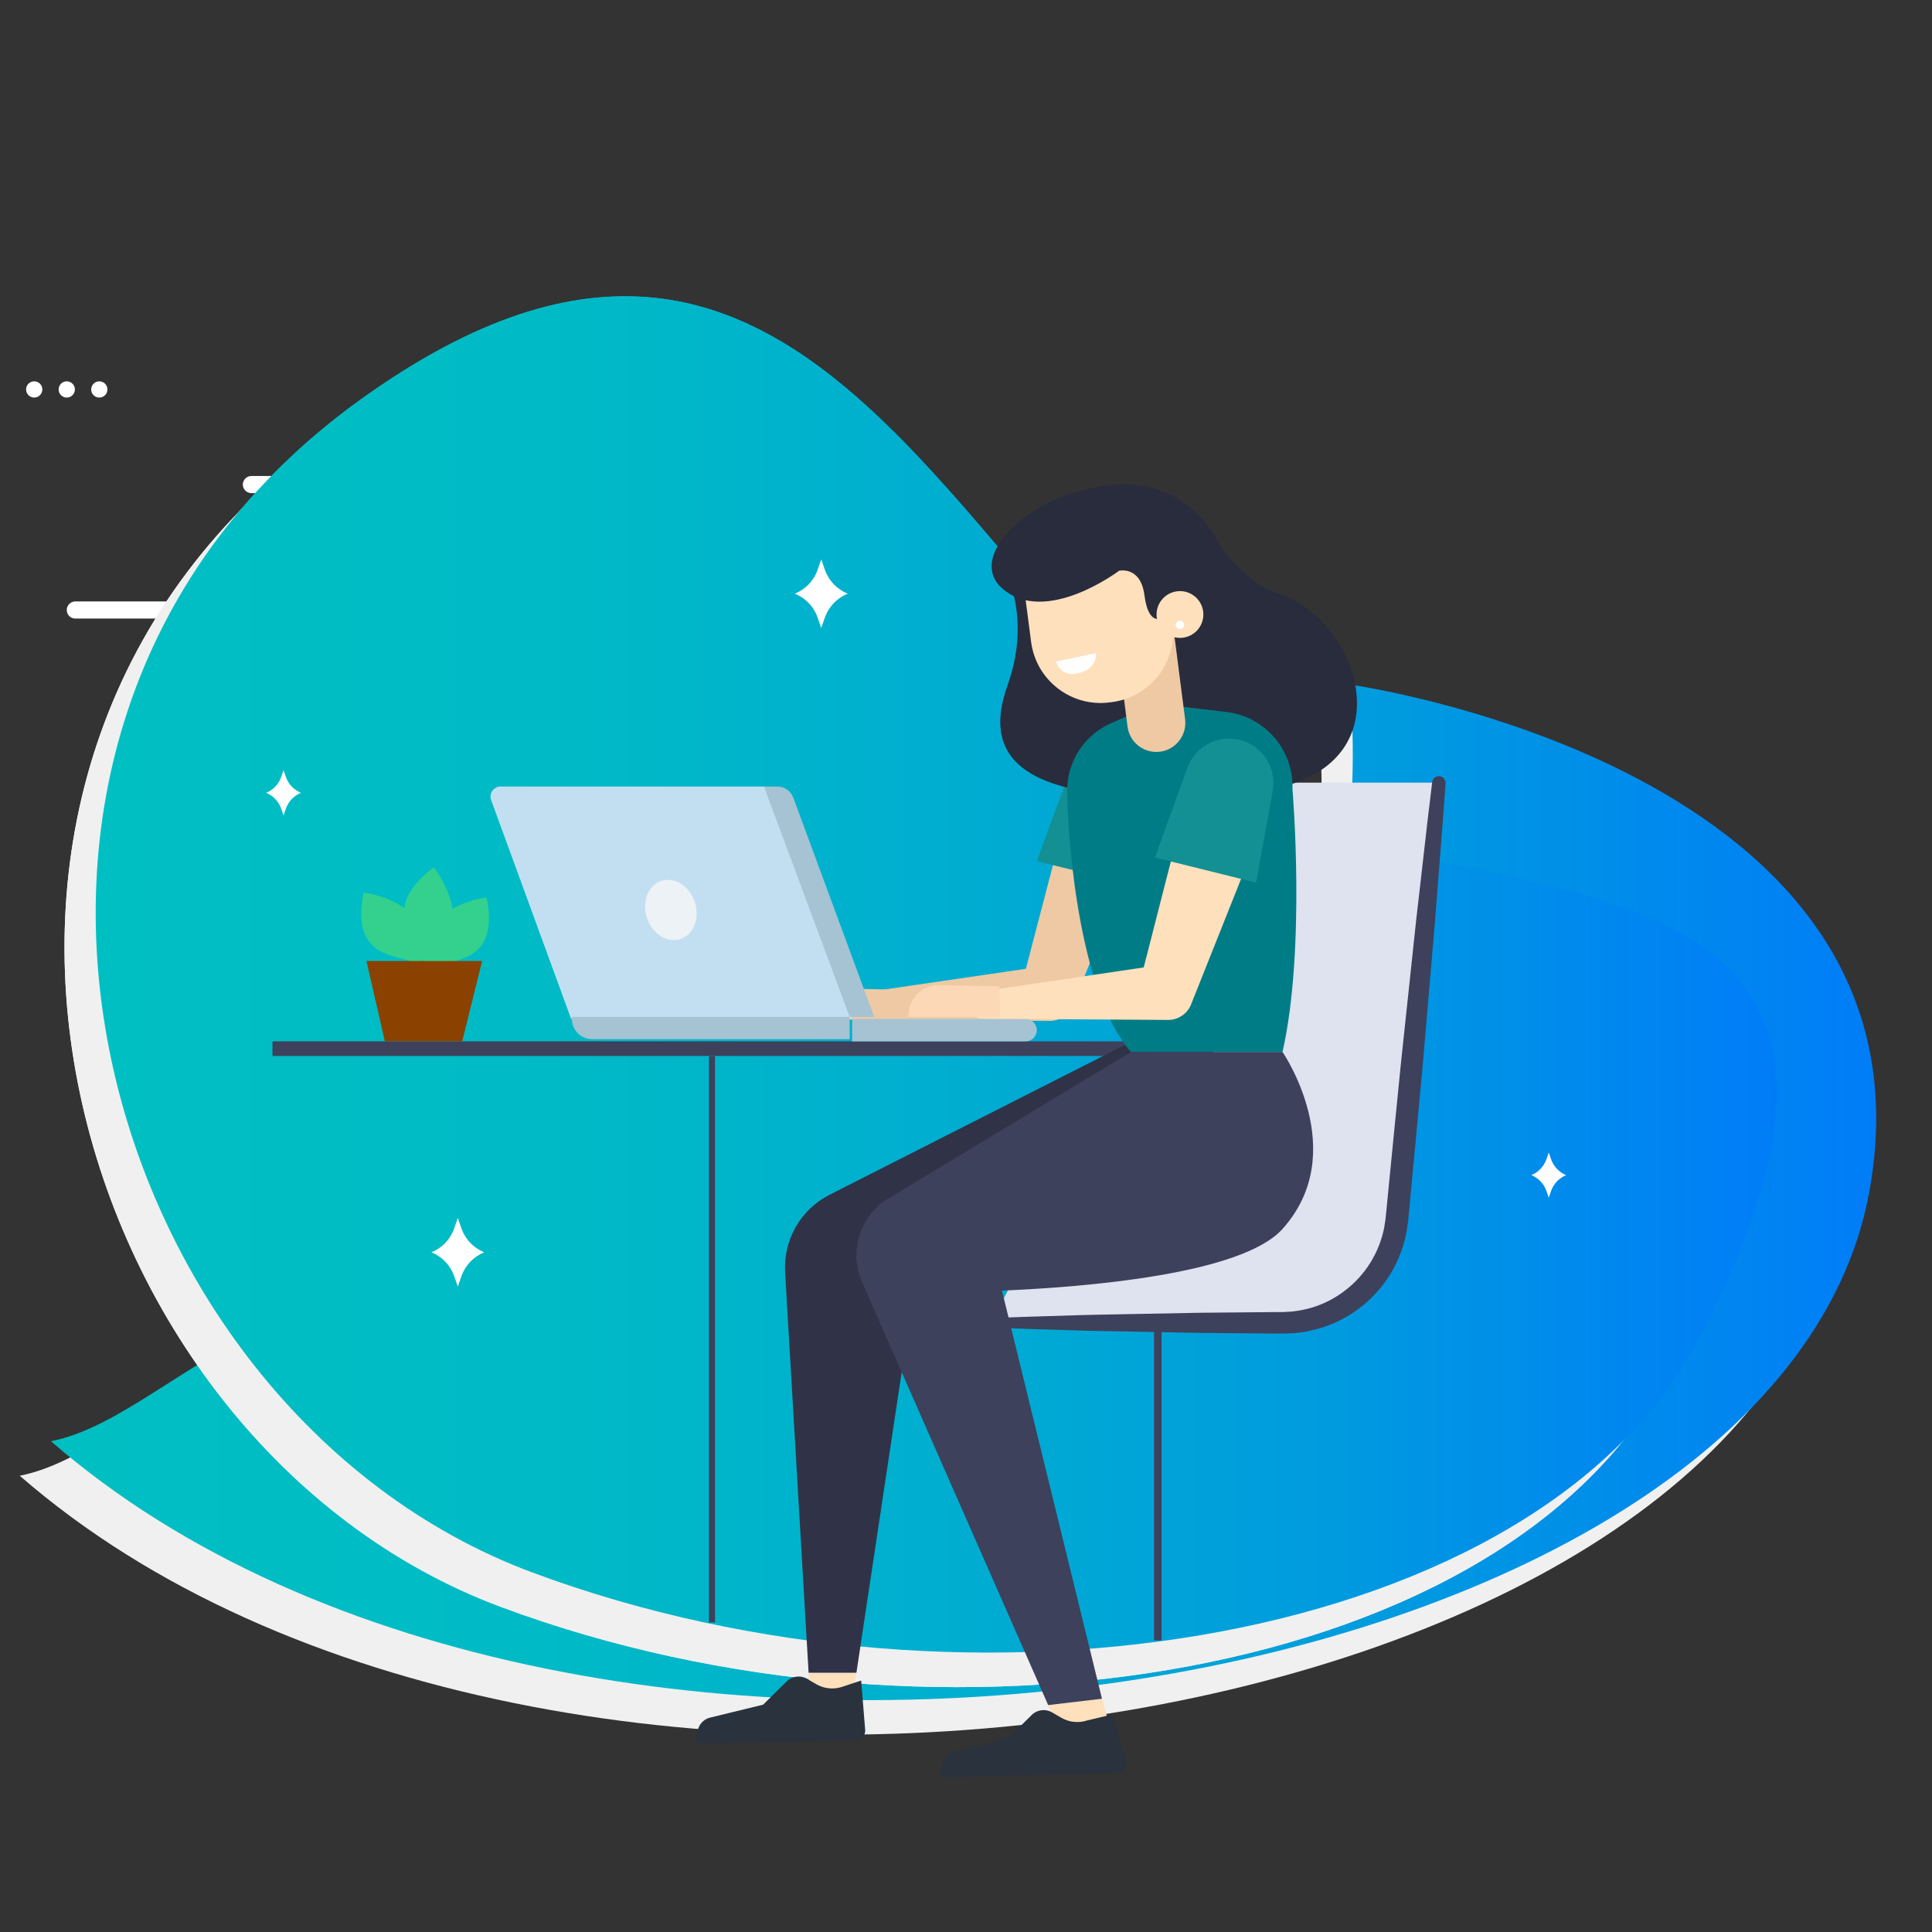 <?xml version="1.0" encoding="UTF-8" standalone="no"?>
<!DOCTYPE svg PUBLIC "-//W3C//DTD SVG 1.1//EN" "http://www.w3.org/Graphics/SVG/1.1/DTD/svg11.dtd">
<svg version="1.1" xmlns="http://www.w3.org/2000/svg" xmlns:xlink="http://www.w3.org/1999/xlink" preserveAspectRatio="xMidYMid meet" viewBox="0 0 640 640" width="640" height="640"><rect x="0" y="0" width="640" height="640" fill="#333333" stroke="none"/><defs><path d="M119.5 132.31C-32.74 241.73 30.39 466.52 176.28 520.88C322.18 575.25 509.88 544.54 562.7 443.54C652.96 270.97 483.07 305.57 416.91 265.59C318.3 205.99 271.75 22.9 119.5 132.31Z" id="a3quDUVe"></path><linearGradient id="gradienta1r1AvVJ5v" gradientUnits="userSpaceOnUse" x1="31.7" y1="322.79" x2="588.55" y2="322.79"><stop style="stop-color: #00bfc2;stop-opacity: 1" offset="0%"></stop><stop style="stop-color: #00bbc5;stop-opacity: 1" offset="24.6%"></stop><stop style="stop-color: #00afcf;stop-opacity: 1" offset="49%"></stop><stop style="stop-color: #009bdf;stop-opacity: 1" offset="73.2%"></stop><stop style="stop-color: #0080f5;stop-opacity: 1" offset="97.2%"></stop><stop style="stop-color: #007cf8;stop-opacity: 1" offset="100%"></stop></linearGradient><path d="M231.1 444.54C231.1 444.54 454.27 450.26 436.83 238.21C436.83 238.21 634.26 265.75 608.94 406.03C578.23 576.29 181.72 641.26 6.54 488.86C51.45 480 90.64 404.53 231.1 444.54Z" id="a3YJOobptw"></path><path d="M241.43 433.1C241.43 433.1 464.6 438.82 447.16 226.77C447.16 226.77 644.59 254.31 619.27 394.6C588.55 564.85 192.04 629.82 16.87 477.42C61.78 468.56 100.97 393.09 241.43 433.1Z" id="d6d3UPuwD"></path><linearGradient id="gradientbd85O2INC" gradientUnits="userSpaceOnUse" x1="16.87" y1="394.98" x2="621.51" y2="394.98"><stop style="stop-color: #00bfc2;stop-opacity: 1" offset="0%"></stop><stop style="stop-color: #00bbc5;stop-opacity: 1" offset="24.6%"></stop><stop style="stop-color: #00afcf;stop-opacity: 1" offset="49%"></stop><stop style="stop-color: #009bdf;stop-opacity: 1" offset="73.2%"></stop><stop style="stop-color: #0080f5;stop-opacity: 1" offset="97.2%"></stop><stop style="stop-color: #007cf8;stop-opacity: 1" offset="100%"></stop></linearGradient><path d="M11.33 126.32C9.84 126.32 8.64 127.52 8.64 129.01C8.64 130.5 9.84 131.7 11.33 131.7C12.82 131.7 14.03 130.5 14.03 129.01C14.03 127.52 12.82 126.32 11.33 126.32Z" id="b3ZZa875s"></path><path d="M22.11 126.32C20.62 126.32 19.42 127.52 19.42 129.01C19.42 130.5 20.62 131.7 22.11 131.7C23.6 131.7 24.81 130.5 24.81 129.01C24.81 127.52 23.6 126.32 22.11 126.32Z" id="apnxwQwbJ"></path><path d="M32.9 126.32C31.41 126.32 30.2 127.52 30.2 129.01C30.2 130.5 31.41 131.7 32.9 131.7C34.38 131.7 35.59 130.5 35.59 129.01C35.59 127.52 34.38 126.32 32.9 126.32Z" id="jmi4V0N08"></path><path d="M24.95 204.91C23.38 204.91 22.11 203.64 22.11 202.07C22.11 202.07 22.11 202.07 22.11 202.07C22.11 200.51 23.38 199.24 24.95 199.24C39.78 199.24 158.42 199.24 173.25 199.24C174.82 199.24 176.09 200.51 176.09 202.07C176.09 202.07 176.09 202.07 176.09 202.07C176.09 203.64 174.82 204.91 173.25 204.91C143.59 204.91 39.78 204.91 24.95 204.91Z" id="c2HK43zeYp"></path><path d="M83.28 183.48C81.71 183.48 80.44 182.21 80.44 180.65C80.44 180.65 80.44 180.65 80.44 180.65C80.44 179.08 81.71 177.81 83.28 177.81C92.28 177.81 164.25 177.81 173.25 177.81C174.82 177.81 176.09 179.08 176.09 180.65C176.09 180.65 176.09 180.65 176.09 180.65C176.09 182.21 174.82 183.48 173.25 183.48C155.26 183.48 92.28 183.48 83.28 183.48Z" id="d1osS9PRbK"></path><path d="M83.28 163.35C81.71 163.35 80.44 162.08 80.44 160.52C80.44 160.52 80.44 160.52 80.44 160.52C80.44 158.95 81.71 157.68 83.28 157.68C88.85 157.68 133.43 157.68 139 157.68C140.57 157.68 141.84 158.95 141.84 160.52C141.84 160.52 141.84 160.52 141.84 160.52C141.84 162.08 140.57 163.35 139 163.35C127.86 163.35 88.85 163.35 83.28 163.35Z" id="e9qe2Duba"></path><path d="M109.18 143.75C-43.07 253.16 20.06 477.96 165.96 532.32C311.85 586.69 499.55 555.98 552.38 454.98C642.63 282.41 472.75 317.01 406.59 277.03C307.96 217.43 261.42 34.34 109.18 143.75Z" id="bck44Db0X"></path><path d="M109.18 143.75C-43.07 253.16 20.06 477.96 165.96 532.32C311.85 586.69 499.55 555.98 552.38 454.98C642.63 282.41 472.75 317.01 406.59 277.03C307.96 217.43 261.42 34.34 109.18 143.75Z" id="a17NjuEPho"></path><path d="M119.5 132.31C-32.74 241.73 30.39 466.52 176.28 520.88C322.18 575.25 509.88 544.54 562.7 443.54C652.96 270.97 483.07 305.57 416.91 265.59C318.3 205.99 271.75 22.9 119.5 132.31Z" id="bte8LsGd"></path><linearGradient id="gradientduoESODlZ" gradientUnits="userSpaceOnUse" x1="31.7" y1="322.79" x2="588.55" y2="322.79"><stop style="stop-color: #00bfc2;stop-opacity: 1" offset="0%"></stop><stop style="stop-color: #00bbc5;stop-opacity: 1" offset="24.6%"></stop><stop style="stop-color: #00afcf;stop-opacity: 1" offset="49%"></stop><stop style="stop-color: #009bdf;stop-opacity: 1" offset="73.2%"></stop><stop style="stop-color: #0080f5;stop-opacity: 1" offset="97.2%"></stop><stop style="stop-color: #007cf8;stop-opacity: 1" offset="100%"></stop></linearGradient><path d="M272.05 185.31C271.25 187.6 270.81 188.87 270.72 189.12C269.39 192.55 266.72 195.28 263.31 196.66C263.31 196.66 263.31 196.66 263.31 196.66C266.72 198.05 269.39 200.77 270.72 204.2C270.81 204.45 271.25 205.73 272.05 208.02C272.85 205.73 273.29 204.45 273.38 204.2C274.71 200.77 277.39 198.05 280.8 196.66C280.8 196.66 280.8 196.66 280.8 196.66C277.39 195.28 274.71 192.55 273.38 189.12C273.2 188.61 272.76 187.34 272.05 185.31Z" id="acSDPdFFkv"></path><path d="M151.65 403.48C150.86 405.77 150.42 407.04 150.33 407.3C149.01 410.72 146.33 413.45 142.93 414.84C142.93 414.84 142.93 414.84 142.93 414.84C146.33 416.22 149.01 418.95 150.33 422.37C150.42 422.63 150.86 423.9 151.66 426.19C152.46 423.9 152.91 422.63 152.99 422.37C154.32 418.95 157 416.22 160.4 414.84C160.4 414.84 160.4 414.84 160.4 414.84C156.99 413.45 154.31 410.73 152.98 407.3C152.8 406.79 152.36 405.52 151.65 403.48Z" id="b55SnTy7R"></path><path d="M513.04 381.78C512.52 383.3 512.22 384.14 512.17 384.3C511.29 386.56 509.53 388.36 507.28 389.28C507.28 389.28 507.28 389.28 507.28 389.28C509.53 390.19 511.29 391.99 512.17 394.25C512.22 394.42 512.52 395.26 513.04 396.77C513.57 395.26 513.87 394.42 513.92 394.25C514.8 391.99 516.56 390.19 518.81 389.28C518.81 389.28 518.81 389.28 518.81 389.28C516.56 388.36 514.8 386.56 513.92 384.3C513.81 383.97 513.51 383.13 513.04 381.78Z" id="c2bAATTE0u"></path><path d="M93.92 255.14C93.4 256.65 93.1 257.49 93.05 257.66C92.17 259.92 90.41 261.72 88.16 262.63C88.16 262.63 88.16 262.63 88.16 262.63C90.41 263.55 92.17 265.34 93.05 267.6C93.1 267.77 93.4 268.61 93.92 270.12C94.45 268.61 94.75 267.77 94.8 267.6C95.68 265.34 97.45 263.55 99.69 262.63C99.69 262.63 99.69 262.63 99.69 262.63C97.45 261.72 95.68 259.92 94.8 257.66C94.69 257.32 94.39 256.48 93.92 255.14Z" id="a4x84ZPBYv"></path><path d="M328.26 438.19C386.25 438.19 418.47 438.19 424.91 438.19C444.3 438.19 460.59 423.6 462.71 404.32C463.64 394.65 468.28 346.3 476.64 259.26L380.05 259.26L378.08 343.37L328.26 438.19Z" id="e2fNe8V0bW"></path><path d="M341.07 436.17C349.88 435.9 354.78 435.75 355.76 435.72C361.43 435.52 367.83 435.46 374.81 435.3C376.32 435.27 383.83 435.13 397.36 434.87L422.52 434.64L424.16 434.64L424.82 434.64C425.31 434.62 425.58 434.6 425.64 434.6C426.69 434.51 427.93 434.53 428.85 434.36C429.78 434.2 430.72 434.11 431.69 433.89C432.66 433.68 433.66 433.43 434.63 433.15C438.56 431.95 442.24 430.06 445.5 427.55C452.22 422.45 456.84 415.08 458.51 406.81C458.54 406.6 458.7 405.57 458.99 403.72L459.33 400.25L460.01 393.32L461.36 379.54L464.02 352.76L469.07 305.31L472.91 271.76C473.83 264.13 474.34 259.9 474.44 259.05C474.6 257.83 475.71 256.98 476.93 257.14C478.09 257.29 478.93 258.31 478.86 259.47C478.8 260.32 478.49 264.58 477.94 272.24L475.3 305.9L471.24 353.44L468.75 380.23L467.45 394.01L466.8 400.95C466.6 403.03 466.49 404.19 466.47 404.42C466.31 405.74 466.09 406.96 465.9 408.24C462.99 423.53 451.71 435.88 436.73 440.14C435.55 440.47 434.34 440.71 433.15 441C431.96 441.29 430.65 441.37 429.4 441.54C428.16 441.71 427.15 441.66 426.01 441.73C425.96 441.73 425.68 441.74 425.19 441.76L424.2 441.76L422.56 441.76L397.4 441.54C383.87 441.28 376.35 441.13 374.85 441.1C367.87 440.95 361.47 440.89 355.79 440.69C354.82 440.66 349.92 440.51 341.1 440.24C333.42 439.96 329.15 439.8 328.3 439.77C327.43 439.78 326.72 439.09 326.71 438.22C326.7 437.36 327.4 436.64 328.26 436.63C329.97 436.57 334.24 436.42 341.07 436.17Z" id="b3314H0gCi"></path><path d="M383.54 440.94L383.54 543.39" id="a15YCICGN"></path><path d="M90.26 349.8C90.26 349.8 90.26 349.8 90.26 349.8C90.26 346.89 90.26 345.28 90.26 344.95C90.26 344.95 90.26 344.95 90.26 344.95C277.17 344.95 381.02 344.95 401.79 344.95C401.79 344.95 401.79 344.95 401.79 344.95C401.79 347.86 401.79 349.48 401.79 349.8C401.79 349.8 401.79 349.8 401.79 349.8C214.87 349.8 111.02 349.8 90.26 349.8Z" id="btJsCIwt8"></path><path d="M368.35 574.58L352.25 579.45L347.22 564.82L365.04 562.72L365.04 562.72L368.35 574.58Z" id="b8HT0XeRgJ"></path><path d="M267.86 563.64L282.11 563.64L283.7 554.12L267.86 554.12L267.86 554.12L267.86 563.64Z" id="a2O03QUyY"></path><path d="M355.8 331.95C355.51 332.66 355.35 333.05 355.32 333.13C354.07 336.2 351.08 338.2 347.76 338.19C341.63 338.14 292.59 337.79 286.46 337.75C283.99 337.73 281.99 335.7 282.02 333.22C282.04 331.01 283.66 329.14 285.85 328.82C289.89 328.23 310.11 325.27 346.5 319.95L338.46 326.19C347.16 292.91 351.99 274.42 352.95 270.72C354.75 263.84 361.78 259.72 368.65 261.52C375.53 263.32 379.65 270.35 377.85 277.22C377.71 277.76 377.53 278.3 377.33 278.82C374.46 285.9 367.28 303.61 355.8 331.95Z" id="b3tH0reV29"></path><path d="M293.12 327.76C280.56 327.5 273.59 327.35 272.19 327.32C266.73 327.63 262.54 332.29 262.82 337.76C264.86 337.76 275.04 337.76 293.38 337.76L293.12 327.76Z" id="d1mZA9iExt"></path><path d="M343.44 285.28L376.95 293.47C380.25 275.55 382.08 265.59 382.45 263.6C383.83 255.73 378.58 248.23 370.71 246.84C370.51 246.81 370.32 246.78 370.12 246.75C370.12 246.75 370.12 246.75 370.12 246.75C363.25 245.72 356.6 249.63 354.15 256.13C352.72 260.02 349.15 269.74 343.44 285.28Z" id="b3VYrWO7PC"></path><path d="M378.09 343.37C316.13 374.81 281.71 392.28 274.82 395.77C265.24 400.64 259.45 410.72 260.08 421.44C260.6 430.29 263.19 474.52 267.86 554.12L283.7 554.12L305.08 412.17L385.48 355.72L378.09 343.37Z" id="b9maoE2N"></path><path d="M359.86 162.16C359.86 162.16 388.56 152.41 403.64 179.58C404.49 181.17 405.49 182.67 406.64 184.06C409.7 187.67 416.07 194.34 423.12 196.5C451.05 205.07 468.72 257.87 413.13 262.57C343.57 268.45 323.82 254.73 333.77 227C340.87 207.22 334.53 193.18 334.53 193.18C339.6 186.98 354.8 168.37 359.86 162.16Z" id="b44taZVBSq"></path><path d="M382.77 233.04C373.86 237 368.91 239.2 367.92 239.64C359.08 243.56 353.42 252.38 353.52 262.05C353.75 281.55 358.18 329.95 374.65 348.47C379.67 348.47 419.83 348.47 424.85 348.47C432.63 314.18 428.15 261.47 428.15 261.47C428.65 248.54 419.15 237.4 406.31 235.86C403.17 235.48 395.32 234.54 382.77 233.04Z" id="e5hTz48GB"></path><path d="M384.15 249.02C378.92 249.63 374.18 245.92 373.51 240.69C373.24 238.57 371.88 227.93 369.43 208.78L388.52 206.57C390.96 225.58 392.31 236.14 392.58 238.25C393.25 243.52 389.53 248.34 384.26 249.01C384.23 249.01 384.19 249.02 384.15 249.02C384.15 249.02 384.15 249.02 384.15 249.02Z" id="akUwu69lK"></path><path d="M384.8 178.74C386.97 195.41 388.18 204.67 388.42 206.53C390.08 219.26 381.11 230.92 368.38 232.58C368.38 232.58 368.38 232.58 368.38 232.58C368.31 232.59 367.69 232.67 367.61 232.68C354.89 234.34 343.23 225.38 341.57 212.65C341.57 212.65 341.57 212.65 341.57 212.65C341.32 210.8 340.11 201.53 337.94 184.86L384.8 178.74Z" id="b3B5maxO6i"></path><path d="M389.94 195.87C387.54 200.84 386.21 203.61 385.94 204.16C385.94 204.16 380.62 208.77 379.11 197.18C377.83 187.37 370.71 189.07 370.71 189.07C370.71 189.07 346.29 207.54 331.95 194.87C320.63 184.86 338.92 166.56 359.85 162.17C361.68 162.97 370.84 166.97 387.31 174.17L389.94 195.87Z" id="ehRu8irQb"></path><path d="M389.95 195.87C385.7 196.38 382.67 200.24 383.18 204.49C383.7 208.74 387.56 211.77 391.81 211.25C396.06 210.74 399.08 206.88 398.57 202.63C398.06 198.38 394.19 195.35 389.95 195.87Z" id="a3bhYD2qf"></path><path d="M390.71 205.63C389.94 205.72 389.4 206.42 389.49 207.18C389.58 207.95 390.28 208.49 391.04 208.4C391.81 208.31 392.35 207.61 392.26 206.85C392.17 206.08 391.47 205.54 390.71 205.63Z" id="a3ptrlzlH7"></path><path d="M363.05 216.35C363.05 216.35 363.68 222.07 356.47 223.09C353.62 223.85 350.7 222.16 349.94 219.31C349.92 219.25 349.91 219.2 349.9 219.15C352.53 218.59 361.73 216.63 363.05 216.35Z" id="c9e5eJ4wQ"></path><path d="M374.65 348.47C326.46 377.59 299.69 393.77 294.33 397C284.87 402.73 281.11 414.59 285.57 424.71C289.68 434.05 310.23 480.76 347.22 564.83L365.04 562.73C345.16 481.61 334.12 436.54 331.91 427.53C359.71 426.35 411.35 422.15 424.84 407.11C447.69 381.66 424.85 348.47 424.85 348.47C418.16 348.47 401.42 348.47 374.65 348.47Z" id="bKEST6ay0"></path><path d="M282.28 337.53L189.19 337.53C173.29 294.02 164.45 269.85 162.69 265.01C162.05 263.29 162.94 261.38 164.67 260.75C165.03 260.61 165.42 260.55 165.81 260.55C171.66 260.55 200.94 260.55 253.63 260.55L282.28 337.53Z" id="e3RBJXWlns"></path><path d="M253.08 260.56C255.73 260.56 257.2 260.56 257.5 260.56C259.87 260.56 262 262.04 262.81 264.28C264.6 269.12 273.52 293.32 289.59 336.88L281.47 336.88L253.08 260.56Z" id="d3gm2iJux"></path><path d="M281.47 336.87L281.47 344.23C230.28 344.23 201.85 344.23 196.16 344.23C192.45 344.23 189.44 341.22 189.44 337.51C189.44 337.46 189.44 337.25 189.44 336.87L281.47 336.87Z" id="ccGSfh368"></path><path d="M339.73 344.96C341.79 344.96 343.45 343.3 343.45 341.25C343.45 341.25 343.45 341.25 343.45 341.25C343.45 339.19 341.79 337.53 339.73 337.53C335.9 337.53 316.75 337.53 282.28 337.53L282.28 344.96C316.75 344.96 335.9 344.96 339.73 344.96Z" id="dhoBNuru9"></path><path d="M230.16 298.82C231.92 304.14 229.79 309.62 225.41 311.07C221.03 312.52 216.06 309.39 214.3 304.07C212.54 298.75 214.66 293.27 219.04 291.82C223.42 290.37 228.4 293.5 230.16 298.82Z" id="b1FGbstk4"></path><path d="M395.04 331.52C394.76 332.24 394.6 332.64 394.57 332.72C393.32 335.84 390.29 337.88 386.93 337.87C380.79 337.83 331.75 337.5 325.62 337.46C323.12 337.46 321.09 335.43 321.1 332.93C321.1 330.68 322.76 328.77 324.98 328.45C329.03 327.85 349.24 324.86 385.63 319.47L377.51 325.8C386.18 291.92 391 273.1 391.96 269.34C393.68 262.37 400.71 258.11 407.68 259.82C414.64 261.54 418.9 268.57 417.19 275.54C417.17 275.62 417.15 275.7 417.13 275.78C416.99 276.31 416.82 276.84 416.62 277.36C413.74 284.58 406.55 302.64 395.04 331.52Z" id="b156VhCzXQ"></path><path d="M331.03 326.74C318.58 326.48 311.66 326.33 310.28 326.31C304.82 326.67 300.67 331.38 300.99 336.84C303.01 336.84 313.12 336.84 331.3 336.84L331.03 326.74Z" id="a1iboFo5QN"></path><path d="M382.59 284.06L416.11 292.39C419.41 274.14 421.24 264 421.61 261.97C423.05 253.98 417.74 246.33 409.75 244.89C409.59 244.86 409.43 244.83 409.28 244.81C409.28 244.81 409.28 244.81 409.28 244.81C402.36 243.79 395.68 247.79 393.31 254.37C391.88 258.33 388.31 268.22 382.59 284.06Z" id="d1Oq1IggwJ"></path><path d="M333.98 575.8C323.44 578.38 317.58 579.81 316.41 580.09C314.6 580.53 313.14 581.86 312.52 583.62C312.43 583.87 311.72 585.91 311.63 586.16C311.28 587.16 311.8 588.25 312.8 588.61C313.02 588.68 313.25 588.72 313.48 588.71C319.13 588.58 364.38 587.48 370.04 587.34C371.81 587.3 373.21 585.84 373.17 584.08C373.17 584.01 373.17 583.95 373.16 583.88C372.86 582.82 371.38 577.48 368.7 567.87C363.57 569.1 360.72 569.78 360.15 569.92C357.3 570.86 354.17 570.54 351.57 569.03C351.27 568.85 348.84 567.43 348.53 567.26C346.36 565.98 343.6 566.32 341.8 568.08C340.76 569.11 338.15 571.69 333.98 575.8Z" id="b4NRwiaaoZ"></path><path d="M252.8 564.69C242.26 567.26 236.4 568.69 235.23 568.98C233.42 569.42 231.95 570.75 231.34 572.51C231.25 572.76 230.53 574.79 230.45 575.05C230.09 576.05 230.62 577.14 231.62 577.49C231.84 577.57 232.07 577.61 232.3 577.6C237.41 577.49 278.36 576.63 283.48 576.52C285.24 576.48 286.65 575.02 286.61 573.26C286.61 573.19 286.6 573.13 286.6 573.07C286.51 571.97 286.07 566.52 285.27 556.7C281.48 557.95 279.38 558.65 278.96 558.79C276.1 559.74 272.98 559.41 270.38 557.9C270.08 557.73 267.64 556.31 267.34 556.13C265.17 554.86 262.41 555.21 260.62 556.97C259.58 558 256.97 560.57 252.8 564.69Z" id="dav4XuN3"></path><path d="M161.19 297.32C161.19 297.33 136.34 299.78 142.42 321.63C146.17 316.77 166.11 321.71 161.19 297.32Z" id="bpC4wJ5NU"></path><path d="M120.45 295.73C120.45 295.72 145.61 298.21 139.45 320.32C135.65 315.4 115.47 320.4 120.45 295.73Z" id="aFegv4eM"></path><path d="M143.7 287.29C143.68 287.29 160.23 307.76 140.55 320.4C141.18 313.78 123.09 302.81 143.7 287.29Z" id="a1leYUvfov"></path><path d="M121.39 318.34L127.49 344.95L153.12 344.95L159.71 318.34L159.71 318.34L121.39 318.34Z" id="cFQoKwVdd"></path><path d="M235.86 349.8L235.86 537.45" id="duSxk3X7"></path></defs><g><g><g><use xlink:href="#a3quDUVe" opacity="1" fill="url(#gradienta1r1AvVJ5v)"></use><g><use xlink:href="#a3quDUVe" opacity="1" fill-opacity="0" stroke="#000000" stroke-width="1" stroke-opacity="0"></use></g></g><g><use xlink:href="#a3YJOobptw" opacity="1" fill="#f0f0f0" fill-opacity="1"></use><g><use xlink:href="#a3YJOobptw" opacity="1" fill-opacity="0" stroke="#000000" stroke-width="1" stroke-opacity="0"></use></g></g><g><use xlink:href="#d6d3UPuwD" opacity="1" fill="url(#gradientbd85O2INC)"></use><g><use xlink:href="#d6d3UPuwD" opacity="1" fill-opacity="0" stroke="#000000" stroke-width="1" stroke-opacity="0"></use></g></g><g><use xlink:href="#b3ZZa875s" opacity="1" fill="#ffffff" fill-opacity="1"></use><g><use xlink:href="#b3ZZa875s" opacity="1" fill-opacity="0" stroke="#000000" stroke-width="1" stroke-opacity="0"></use></g></g><g><use xlink:href="#apnxwQwbJ" opacity="1" fill="#ffffff" fill-opacity="1"></use><g><use xlink:href="#apnxwQwbJ" opacity="1" fill-opacity="0" stroke="#000000" stroke-width="1" stroke-opacity="0"></use></g></g><g><use xlink:href="#jmi4V0N08" opacity="1" fill="#ffffff" fill-opacity="1"></use><g><use xlink:href="#jmi4V0N08" opacity="1" fill-opacity="0" stroke="#000000" stroke-width="1" stroke-opacity="0"></use></g></g><g><use xlink:href="#c2HK43zeYp" opacity="1" fill="#ffffff" fill-opacity="1"></use><g><use xlink:href="#c2HK43zeYp" opacity="1" fill-opacity="0" stroke="#000000" stroke-width="1" stroke-opacity="0"></use></g></g><g><use xlink:href="#d1osS9PRbK" opacity="1" fill="#ffffff" fill-opacity="1"></use><g><use xlink:href="#d1osS9PRbK" opacity="1" fill-opacity="0" stroke="#000000" stroke-width="1" stroke-opacity="0"></use></g></g><g><use xlink:href="#e9qe2Duba" opacity="1" fill="#ffffff" fill-opacity="1"></use><g><use xlink:href="#e9qe2Duba" opacity="1" fill-opacity="0" stroke="#000000" stroke-width="1" stroke-opacity="0"></use></g></g><g><use xlink:href="#bck44Db0X" opacity="1" fill="#f0f0f0" fill-opacity="1"></use><g><use xlink:href="#bck44Db0X" opacity="1" fill-opacity="0" stroke="#000000" stroke-width="1" stroke-opacity="0"></use></g></g><g><use xlink:href="#a17NjuEPho" opacity="1" fill="#f0f0f0" fill-opacity="1"></use><g><use xlink:href="#a17NjuEPho" opacity="1" fill-opacity="0" stroke="#000000" stroke-width="1" stroke-opacity="0"></use></g></g><g><use xlink:href="#bte8LsGd" opacity="1" fill="url(#gradientduoESODlZ)"></use><g><use xlink:href="#bte8LsGd" opacity="1" fill-opacity="0" stroke="#000000" stroke-width="1" stroke-opacity="0"></use></g></g><g><use xlink:href="#acSDPdFFkv" opacity="1" fill="#ffffff" fill-opacity="1"></use><g><use xlink:href="#acSDPdFFkv" opacity="1" fill-opacity="0" stroke="#000000" stroke-width="1" stroke-opacity="0"></use></g></g><g><use xlink:href="#b55SnTy7R" opacity="1" fill="#ffffff" fill-opacity="1"></use><g><use xlink:href="#b55SnTy7R" opacity="1" fill-opacity="0" stroke="#000000" stroke-width="1" stroke-opacity="0"></use></g></g><g><use xlink:href="#c2bAATTE0u" opacity="1" fill="#ffffff" fill-opacity="1"></use><g><use xlink:href="#c2bAATTE0u" opacity="1" fill-opacity="0" stroke="#000000" stroke-width="1" stroke-opacity="0"></use></g></g><g><use xlink:href="#a4x84ZPBYv" opacity="1" fill="#ffffff" fill-opacity="1"></use><g><use xlink:href="#a4x84ZPBYv" opacity="1" fill-opacity="0" stroke="#000000" stroke-width="1" stroke-opacity="0"></use></g></g><g><use xlink:href="#e2fNe8V0bW" opacity="1" fill="#dfe2ef" fill-opacity="1"></use><g><use xlink:href="#e2fNe8V0bW" opacity="1" fill-opacity="0" stroke="#000000" stroke-width="1" stroke-opacity="0"></use></g></g><g><use xlink:href="#b3314H0gCi" opacity="1" fill="#3d415b" fill-opacity="1"></use><g><use xlink:href="#b3314H0gCi" opacity="1" fill-opacity="0" stroke="#000000" stroke-width="1" stroke-opacity="0"></use></g></g><g><use xlink:href="#a15YCICGN" opacity="1" fill="#000000" fill-opacity="0"></use><g><use xlink:href="#a15YCICGN" opacity="1" fill-opacity="0" stroke="#3d415b" stroke-width="2.5" stroke-opacity="1"></use></g></g><g><use xlink:href="#btJsCIwt8" opacity="1" fill="#3d415b" fill-opacity="1"></use><g><use xlink:href="#btJsCIwt8" opacity="1" fill-opacity="0" stroke="#000000" stroke-width="1" stroke-opacity="0"></use></g></g><g><use xlink:href="#b8HT0XeRgJ" opacity="1" fill="#ffe0bc" fill-opacity="1"></use><g><use xlink:href="#b8HT0XeRgJ" opacity="1" fill-opacity="0" stroke="#000000" stroke-width="1" stroke-opacity="0"></use></g></g><g><use xlink:href="#a2O03QUyY" opacity="1" fill="#ffe0bc" fill-opacity="1"></use><g><use xlink:href="#a2O03QUyY" opacity="1" fill-opacity="0" stroke="#000000" stroke-width="1" stroke-opacity="0"></use></g></g><g><use xlink:href="#b3tH0reV29" opacity="1" fill="#efc9a3" fill-opacity="1"></use><g><use xlink:href="#b3tH0reV29" opacity="1" fill-opacity="0" stroke="#000000" stroke-width="1" stroke-opacity="0"></use></g></g><g><use xlink:href="#d1mZA9iExt" opacity="1" fill="#efc9a3" fill-opacity="1"></use><g><use xlink:href="#d1mZA9iExt" opacity="1" fill-opacity="0" stroke="#000000" stroke-width="1" stroke-opacity="0"></use></g></g><g><use xlink:href="#b3VYrWO7PC" opacity="1" fill="#129093" fill-opacity="1"></use><g><use xlink:href="#b3VYrWO7PC" opacity="1" fill-opacity="0" stroke="#000000" stroke-width="1" stroke-opacity="0"></use></g></g><g><use xlink:href="#b9maoE2N" opacity="1" fill="#303348" fill-opacity="1"></use><g><use xlink:href="#b9maoE2N" opacity="1" fill-opacity="0" stroke="#000000" stroke-width="1" stroke-opacity="0"></use></g></g><g><use xlink:href="#b44taZVBSq" opacity="1" fill="#282c3c" fill-opacity="1"></use><g><use xlink:href="#b44taZVBSq" opacity="1" fill-opacity="0" stroke="#000000" stroke-width="1" stroke-opacity="0"></use></g></g><g><use xlink:href="#e5hTz48GB" opacity="1" fill="#007c86" fill-opacity="1"></use><g><use xlink:href="#e5hTz48GB" opacity="1" fill-opacity="0" stroke="#000000" stroke-width="1" stroke-opacity="0"></use></g></g><g><use xlink:href="#akUwu69lK" opacity="1" fill="#efc9a3" fill-opacity="1"></use><g><use xlink:href="#akUwu69lK" opacity="1" fill-opacity="0" stroke="#000000" stroke-width="1" stroke-opacity="0"></use></g></g><g><use xlink:href="#b3B5maxO6i" opacity="1" fill="#ffe0bc" fill-opacity="1"></use><g><use xlink:href="#b3B5maxO6i" opacity="1" fill-opacity="0" stroke="#000000" stroke-width="1" stroke-opacity="0"></use></g></g><g><use xlink:href="#ehRu8irQb" opacity="1" fill="#282c3c" fill-opacity="1"></use><g><use xlink:href="#ehRu8irQb" opacity="1" fill-opacity="0" stroke="#000000" stroke-width="1" stroke-opacity="0"></use></g></g><g><use xlink:href="#a3bhYD2qf" opacity="1" fill="#ffe0bc" fill-opacity="1"></use><g><use xlink:href="#a3bhYD2qf" opacity="1" fill-opacity="0" stroke="#000000" stroke-width="1" stroke-opacity="0"></use></g></g><g><use xlink:href="#a3ptrlzlH7" opacity="1" fill="#ffffff" fill-opacity="1"></use><g><use xlink:href="#a3ptrlzlH7" opacity="1" fill-opacity="0" stroke="#000000" stroke-width="1" stroke-opacity="0"></use></g></g><g><use xlink:href="#c9e5eJ4wQ" opacity="1" fill="#ffffff" fill-opacity="1"></use><g><use xlink:href="#c9e5eJ4wQ" opacity="1" fill-opacity="0" stroke="#000000" stroke-width="1" stroke-opacity="0"></use></g></g><g><use xlink:href="#bKEST6ay0" opacity="1" fill="#3d415b" fill-opacity="1"></use><g><use xlink:href="#bKEST6ay0" opacity="1" fill-opacity="0" stroke="#000000" stroke-width="1" stroke-opacity="0"></use></g></g><g><use xlink:href="#e3RBJXWlns" opacity="1" fill="#c2dff1" fill-opacity="1"></use><g><use xlink:href="#e3RBJXWlns" opacity="1" fill-opacity="0" stroke="#000000" stroke-width="1" stroke-opacity="0"></use></g></g><g><use xlink:href="#d3gm2iJux" opacity="1" fill="#a5c3d3" fill-opacity="1"></use><g><use xlink:href="#d3gm2iJux" opacity="1" fill-opacity="0" stroke="#000000" stroke-width="1" stroke-opacity="0"></use></g></g><g><use xlink:href="#ccGSfh368" opacity="1" fill="#a5c3d3" fill-opacity="1"></use><g><use xlink:href="#ccGSfh368" opacity="1" fill-opacity="0" stroke="#000000" stroke-width="1" stroke-opacity="0"></use></g></g><g><use xlink:href="#dhoBNuru9" opacity="1" fill="#a5c3d3" fill-opacity="1"></use><g><use xlink:href="#dhoBNuru9" opacity="1" fill-opacity="0" stroke="#000000" stroke-width="1" stroke-opacity="0"></use></g></g><g><use xlink:href="#b1FGbstk4" opacity="1" fill="#ecf2f5" fill-opacity="1"></use><g><use xlink:href="#b1FGbstk4" opacity="1" fill-opacity="0" stroke="#000000" stroke-width="1" stroke-opacity="0"></use></g></g><g><use xlink:href="#b156VhCzXQ" opacity="1" fill="#ffe0bc" fill-opacity="1"></use><g><use xlink:href="#b156VhCzXQ" opacity="1" fill-opacity="0" stroke="#000000" stroke-width="1" stroke-opacity="0"></use></g></g><g><use xlink:href="#a1iboFo5QN" opacity="1" fill="#fcd8b6" fill-opacity="1"></use><g><use xlink:href="#a1iboFo5QN" opacity="1" fill-opacity="0" stroke="#000000" stroke-width="1" stroke-opacity="0"></use></g></g><g><use xlink:href="#d1Oq1IggwJ" opacity="1" fill="#129093" fill-opacity="1"></use><g><use xlink:href="#d1Oq1IggwJ" opacity="1" fill-opacity="0" stroke="#000000" stroke-width="1" stroke-opacity="0"></use></g></g><g><use xlink:href="#b4NRwiaaoZ" opacity="1" fill="#29323d" fill-opacity="1"></use><g><use xlink:href="#b4NRwiaaoZ" opacity="1" fill-opacity="0" stroke="#000000" stroke-width="1" stroke-opacity="0"></use></g></g><g><use xlink:href="#dav4XuN3" opacity="1" fill="#29323d" fill-opacity="1"></use><g><use xlink:href="#dav4XuN3" opacity="1" fill-opacity="0" stroke="#000000" stroke-width="1" stroke-opacity="0"></use></g></g><g><use xlink:href="#bpC4wJ5NU" opacity="1" fill="#33d18d" fill-opacity="1"></use><g><use xlink:href="#bpC4wJ5NU" opacity="1" fill-opacity="0" stroke="#000000" stroke-width="1" stroke-opacity="0"></use></g></g><g><use xlink:href="#aFegv4eM" opacity="1" fill="#33d18d" fill-opacity="1"></use><g><use xlink:href="#aFegv4eM" opacity="1" fill-opacity="0" stroke="#000000" stroke-width="1" stroke-opacity="0"></use></g></g><g><use xlink:href="#a1leYUvfov" opacity="1" fill="#33d18d" fill-opacity="1"></use><g><use xlink:href="#a1leYUvfov" opacity="1" fill-opacity="0" stroke="#000000" stroke-width="1" stroke-opacity="0"></use></g></g><g><use xlink:href="#cFQoKwVdd" opacity="1" fill="#8b4200" fill-opacity="1"></use><g><use xlink:href="#cFQoKwVdd" opacity="1" fill-opacity="0" stroke="#000000" stroke-width="1" stroke-opacity="0"></use></g></g><g><use xlink:href="#duSxk3X7" opacity="1" fill="#000000" fill-opacity="0"></use><g><use xlink:href="#duSxk3X7" opacity="1" fill-opacity="0" stroke="#3d415b" stroke-width="2" stroke-opacity="1"></use></g></g></g></g></svg>